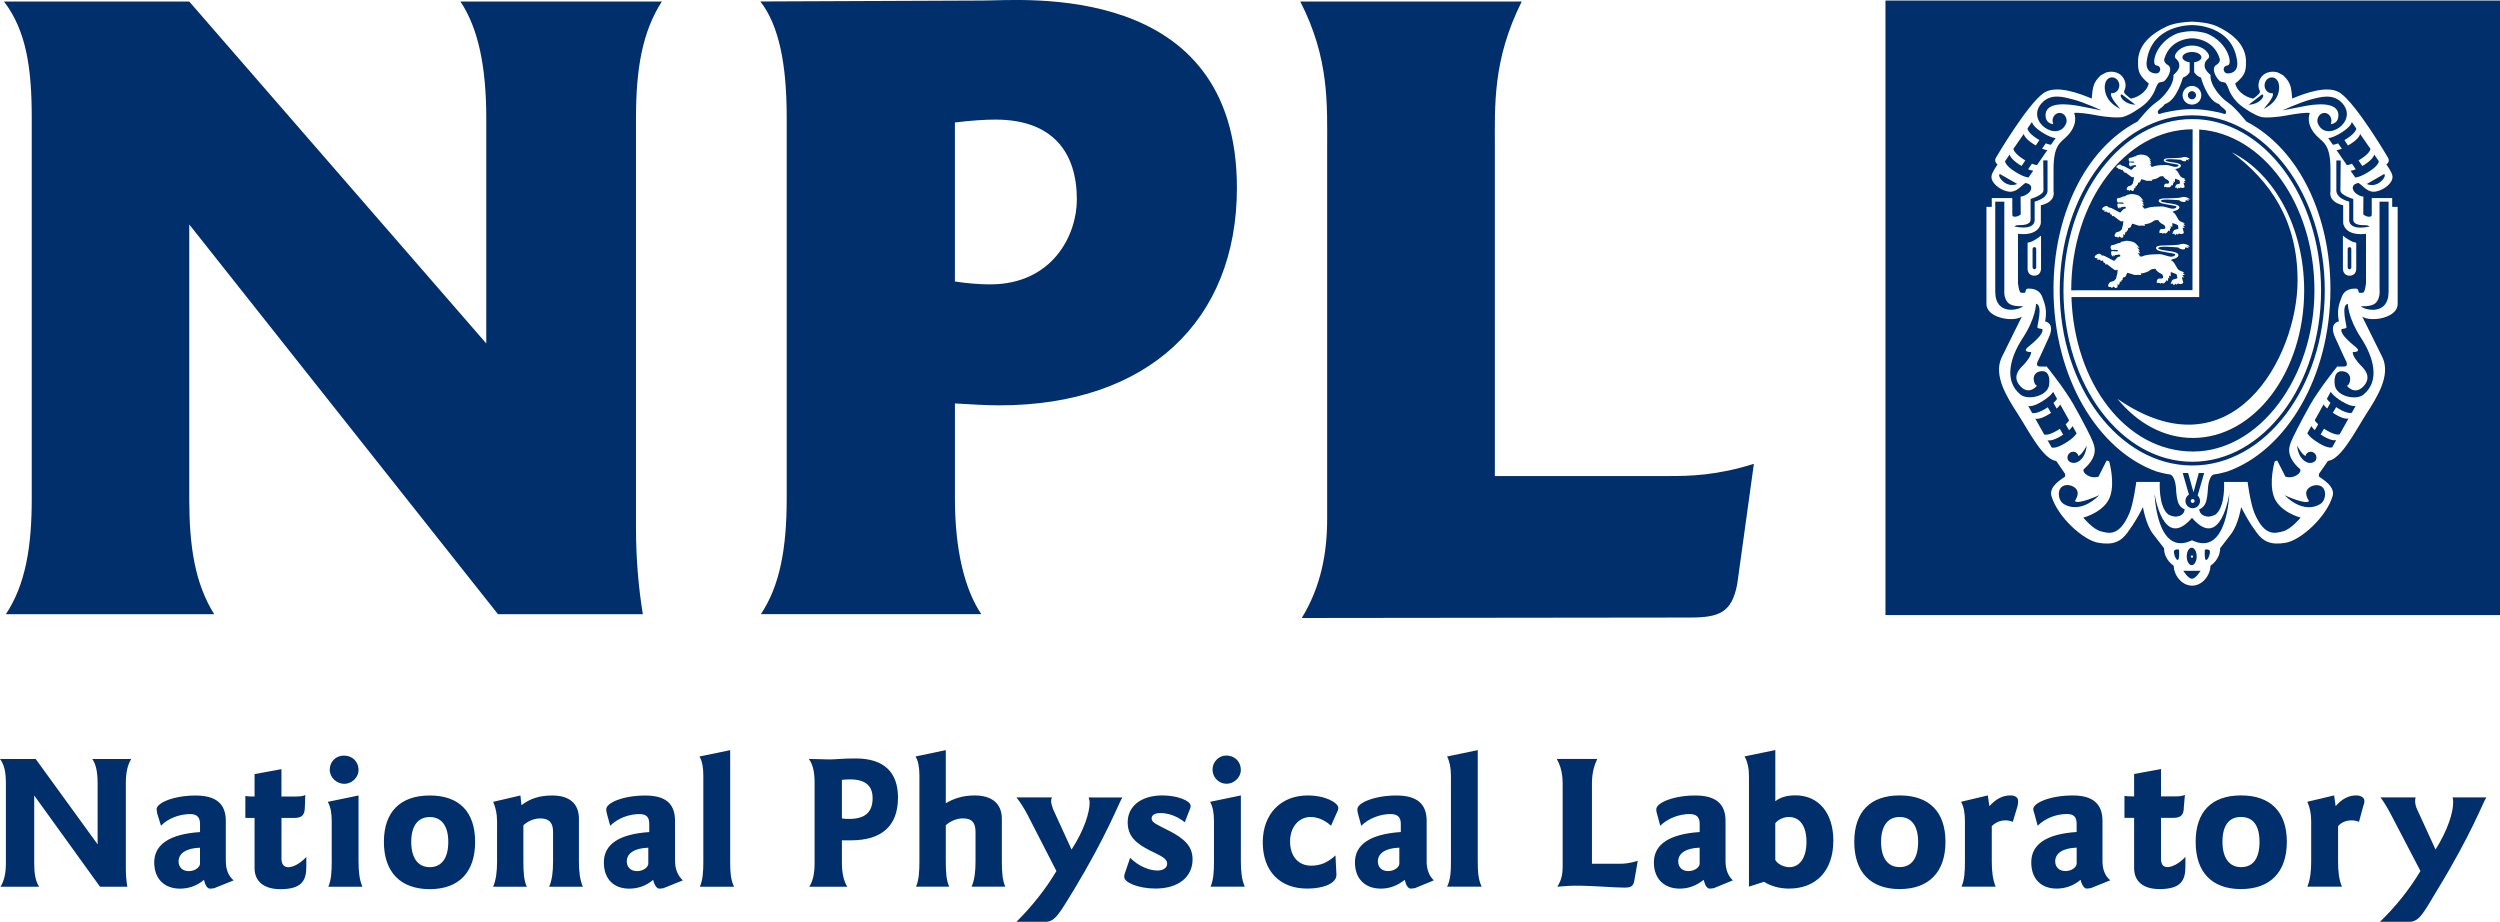 <?xml version="1.0" encoding="UTF-8"?>
<svg xmlns="http://www.w3.org/2000/svg" id="Layer_1" viewBox="0 0 708.66 261.32">
  <defs>
    <style>.cls-1{fill:#002f6c;fill-rule:evenodd;}</style>
  </defs>
  <path class="cls-1" d="m9,33.48C9,19.37,7.48,8.74,1.13.43h52.51l84.2,96.92v-63.86c0-14.37-2.21-25.45-7.33-33.05h57.1c-5.54,8.58-7.33,19.09-7.33,33.05v116.13c0,8.56.7,16.88,1.94,24.48h-41.06L53.65,63.62v77.7c0,13.41,1.54,23.91,7.06,32.78H1.67c5.52-8.32,7.33-18.96,7.33-32.78V33.48Zm214,107.83V33.19c0-15.05-2.2-25.99-7.46-32.77l63.31-.27c10.94,0,71.77-5.81,71.77,53.1,0,37.73-25.3,61.65-67.33,61.65-3.6,0-8.16-.28-12.6-.54v26.95c0,14.65,2.76,25.73,7.47,32.78h-62.48c5.39-8.04,7.32-18.68,7.32-32.78Zm47.69-61.52c3.47.55,7.06.82,9.97.82,17.69,0,24.59-13.96,24.59-24.05,0-13.14-6.63-22.66-23.08-22.66-2.92,0-7.05.26-11.49.82v45.07Zm202.4,55.15h-49.35V42.19c0-12.3-.68-25.17,7.62-41.76h-62.78c8.3,16.19,7.62,29.17,7.62,41.76v104.92c0,9.39-1.67,19.08-7.2,28.07l109.91-.13c8.29,0,12.01-1.27,13.54-9.55l4.71-34.02c-10.52,3.32-18.25,3.46-24.06,3.46ZM37.2,215.14h-11.05c1.1,1.51,1.52,3.87,1.52,6.92v17.28l-17.56-24.2H0c1.25,1.66,1.67,3.87,1.67,6.92v22.51c0,2.91-.42,4.98-1.53,6.79h10.94c-1.12-1.8-1.38-4.01-1.38-6.79v-19.08l18.65,25.86h7.75c-.27-1.54-.43-3.31-.43-5.11v-24.18c0-2.91.43-5.13,1.53-6.92Zm42.59,28.2v-11.48h3.58c2.21,0,3.05-.8,3.05-3.19l.12-3.31c-.55.27-1.38.42-2.48.42h-4.28v-7.75l-7.62,1.4v6.35c-.82,0-1.79,0-2.61-.15v6.23h2.61v14.24c0,3.72,2.64,5.95,7.33,5.95,6.09,0,7.34-2.49,7.34-6.37v-2.76c-1.94,2.08-3.88,2.9-5.12,2.9s-1.93-.82-1.93-2.49Zm13.68-25.16c0,2.21,1.94,4.01,4.15,4.01,2.07,0,4.01-1.8,4.01-3.88,0-2.5-1.8-4.13-4.14-4.13s-4.02,1.77-4.02,4Zm8.16,7.31l-8.71,1.8c.84,1.51,1.11,3.33,1.11,5.54v11.34c0,2.89-.13,5.24-.96,7.18h9.66c-.84-1.95-1.1-4.29-1.1-7.18v-18.68Zm62.48,6.65c0-4.44-2.76-6.65-7.59-6.65-3.46,0-6.23.83-8.71,2.76l-.29-2.76-7.73,1.8c.68,1.51,1.11,3.33,1.11,5.54v11.34c0,2.89-.29,5.24-1.11,7.18h9.54c-.84-1.8-.97-4.14-.97-7.18v-10.25c1.36-1.22,3.04-1.93,4.83-1.93,2.48,0,3.58,1.25,3.58,3.74v8.44c0,2.89-.26,5.24-1.1,7.18h9.54c-.82-1.95-1.11-4.29-1.11-7.18v-12.03Zm42.87-19.5l-8.71,1.8c.82,1.37,1.1,3.18,1.1,5.52v24.21c0,2.89-.14,5.24-.98,7.18h9.69c-.97-1.95-1.1-4.29-1.1-7.18v-31.53Zm-142.96,31.53c0,2.21.7,4.14,2.21,5.38l-5.52,2.22c-.27,0-.55.13-1.11.13-.84,0-1.37-.83-1.79-2.49-1.94,1.66-4.29,2.49-6.77,2.49-4.29,0-7.32-2.62-7.32-7.44,0-5.12,4.42-8.03,12.98-8.6v-2.33c0-1.81-.83-2.77-2.77-2.77-3.05,0-6.36,1.24-8.29,3.31l-1.11-3.58c0-.42-.14-.83-.14-1.11,0-1.79,4.84-3.88,11.05-3.88,5.82,0,8.57,2.35,8.57,7.21v11.47Zm-7.32-3.88c-4,.13-6.08,1.66-6.08,3.88,0,1.64,1.09,2.76,2.89,2.76,1.94,0,3.18-1.25,3.18-2.08v-4.56Zm77.98-1.64c0,8.56-4.57,13.39-12.86,13.39s-13-4.83-13-13.39,4.71-13.16,13-13.16,12.86,4.57,12.86,13.16Zm-7.61,0c0-4.59-1.94-7.05-5.25-7.05s-5.25,2.47-5.25,7.05,1.94,7.16,5.25,7.16,5.25-2.48,5.25-7.16Zm64.29,5.52c0,2.21.83,4.14,2.21,5.38l-5.52,2.22c-.29,0-.56.13-1.12.13-.7,0-1.38-.83-1.79-2.49-1.93,1.66-4.28,2.49-6.77,2.49-4.3,0-7.2-2.62-7.2-7.44,0-5.12,4.29-8.03,12.87-8.6v-2.33c0-1.81-.71-2.77-2.78-2.77-3.05,0-6.22,1.24-8.29,3.31l-.98-3.58c-.13-.42-.13-.83-.13-1.11,0-1.79,4.71-3.88,11.06-3.88,5.81,0,8.43,2.35,8.43,7.21v11.47Zm-7.59-3.88c-4.03.13-6.1,1.66-6.1,3.88,0,1.64,1.11,2.76,2.91,2.76,1.94,0,3.19-1.25,3.19-2.08v-4.56Zm70.77-14.11c0,7.87-4.56,12.02-13.26,12.02h-2.63v6.36c0,3.03.56,5.25,1.52,6.79h-10.77c1.09-1.67,1.51-3.87,1.51-6.79v-22.67c0-3.17-.55-5.4-1.66-6.76,2.21,0,3.87.13,5.27.13h1.11c1.1,0,3.31-.27,6.91-.27,8.01,0,12.02,3.86,12.02,11.18Zm-7.19,0c0-3.45-2.07-5.25-6.36-5.25-.54,0-1.38,0-2.34.13v10.92c.68.15,1.52.15,2.07.15,4.43,0,6.64-1.81,6.64-5.95Zm36.64,5.95c0-4.44-2.91-6.65-7.73-6.65-3.47,0-6.09.97-8.16,2.21v-15.06l-8.58,1.8c.83,1.37,1.1,3.18,1.1,5.52v24.21c0,2.89-.13,5.24-.96,7.18h9.41c-.82-1.8-.97-4.14-.97-7.18v-10.25c1.38-1.22,3.19-1.93,4.84-1.93,2.62,0,3.59,1.25,3.59,3.86v8.32c0,2.89-.27,5.24-1.12,7.18h9.54c-.82-1.95-.96-4.29-.96-7.18v-12.03Zm24.88-4.57c0,2.76-1.53,7.73-5.12,13.26l-5.25-11.47c-.28-.84-.54-1.67-.54-2.21,0-.26,0-.7.26-1.1h-10.09c.98,1.23,2.07,2.89,3.18,4.99l8.15,15.88c-3.04,5.11-6.9,9.96-11.33,14.39h8.29c2.78,0,4.16-2.91,8.03-9.13,9.41-15.61,12.72-24.61,13.69-26.12h-9.55c.14.54.29.96.29,1.52Zm22.41,7.88c-3.18-1.66-4.84-2.21-4.84-3.46,0-.94.96-1.51,2.47-1.51,2.23,0,4.71.82,6.93,2.61l1.51-3.88c.14-.27.14-.55.14-.81,0-1.39-3.73-2.92-8.02-2.92-5.94,0-9.81,3.04-9.81,7.6,0,3.87,2.2,5.95,6.35,8.03,3.04,1.51,4.84,2.21,4.84,3.72,0,1.09-.97,1.94-2.75,1.94-2.37,0-5.4-1.25-7.75-3.6l-1.65,4.86v.66c0,1.4,3.87,3.19,8.85,3.19,6.5,0,10.5-3.3,10.5-8.27,0-3.87-2.48-5.95-6.76-8.17Zm16.3-21.28c-2.07,0-3.87,1.77-3.87,4s1.8,4.01,4.01,4.01c2.07,0,4.01-1.8,4.01-3.88,0-2.5-1.8-4.13-4.15-4.13Zm4.15,11.32l-8.71,1.8c.83,1.51,1.1,3.33,1.1,5.54v11.34c0,2.89-.14,5.24-.97,7.18h9.7c-.85-1.95-1.11-4.29-1.11-7.18v-18.68Zm18.93,0c-7.46,0-12.71,5.13-12.71,13.29s4.84,13.11,12.58,13.11c4.69,0,8.43-1.51,8.3-4.01l-.27-5.39c-2.25,2.07-4.31,2.9-6.92,2.9-3.47,0-5.95-2.48-5.95-6.9,0-4.01,2.48-6.9,5.8-6.9,2.08,0,4.16.96,5.81,2.48l1.66-3.74c.28-.42.42-1.12.42-1.25,0-1.51-3.59-3.59-8.71-3.59Zm33.74,18.68c0,2.21.68,4.14,2.05,5.38l-5.38,2.22c-.4,0-.7.13-1.1.13-.83,0-1.37-.83-1.78-2.49-2.09,1.66-4.29,2.49-6.79,2.49-4.28,0-7.32-2.62-7.32-7.44,0-5.12,4.42-8.03,13-8.6v-2.33c0-1.81-.85-2.77-2.92-2.77-2.89,0-6.22,1.24-8.29,3.33l-.97-3.6c-.13-.42-.13-.83-.13-1.11,0-1.79,4.85-3.88,11.06-3.88,5.82,0,8.58,2.35,8.58,7.21v11.47Zm-7.74-3.88c-4.01.13-6.09,1.66-6.09,3.88,0,1.65,1.1,2.76,2.9,2.76,1.94,0,3.19-1.25,3.19-2.08v-4.56Zm22.23-27.65l-8.69,1.8c.7,1.37,1.09,3.18,1.09,5.52v24.21c0,2.89-.12,5.24-1.09,7.18h9.81c-.97-1.95-1.12-4.29-1.12-7.18v-31.53Zm32.37,32.21v-21c0-2.64-.14-5.27,1.51-8.71h-11.47c1.81,3.31,1.66,6.07,1.66,8.71v21.83c0,1.93-.28,3.73-1.51,5.68,1.67-.13,3.31-.29,4.97-.29,5.95,0,10.65.54,13.97.54,1.79,0,2.63-.26,2.9-2.06l.96-5.53c-2.21.68-3.86.83-4.96.83h-8.02Zm37.87-.68c0,2.21.69,4.14,2.08,5.38l-5.4,2.22c-.27,0-.68.13-1.1.13-.82,0-1.37-.83-1.78-2.49-2.07,1.66-4.31,2.49-6.78,2.49-4.29,0-7.33-2.62-7.33-7.44,0-5.12,4.42-8.03,12.98-8.6v-2.33c0-1.81-.81-2.77-2.89-2.77-2.9,0-6.23,1.24-8.29,3.33l-.97-3.6c-.15-.42-.15-.83-.15-1.11,0-1.79,4.83-3.88,11.06-3.88,5.8,0,8.57,2.35,8.57,7.21v11.47Zm-7.34-3.88c-4,.13-6.07,1.66-6.07,3.88,0,1.65,1.12,2.76,2.89,2.76,1.95,0,3.18-1.25,3.18-2.08v-4.56Zm37.89-1.93c0,8.29-4.7,13.53-12.59,13.53-2.61,0-5.12-.68-7.04-1.93l-4.28,1.38v-31.4c0-2.06-.4-4.01-1.25-5.52l8.72-1.8v14.51c1.38-1.1,3.31-1.67,5.67-1.67,6.62,0,10.78,4.99,10.78,12.88Zm-7.61.28c0-4.57-1.94-7.05-4.99-7.05-1.36,0-3.03.67-3.85,1.78v10.38c.67,1.25,2.49,2.07,4.01,2.07,2.89,0,4.83-2.63,4.83-7.17Zm39.4,0c0,8.56-4.7,13.39-12.98,13.39s-12.87-4.83-12.87-13.39,4.56-13.16,12.87-13.16,12.98,4.57,12.98,13.16Zm-7.75,0c0-4.59-1.93-7.05-5.24-7.05s-5.26,2.47-5.26,7.05,1.91,7.16,5.26,7.16,5.24-2.48,5.24-7.16Zm26.14-13.16c-2.21,0-4,.97-5.95,3.04l-.43-3.04-7.59,1.8c.83,1.51,1.1,3.33,1.1,5.54v11.34c0,2.89-.12,5.24-.97,7.18h9.68c-.82-1.95-1.1-4.29-1.1-7.18v-9.97c1.1-1.11,2.49-1.64,3.87-1.64.69,0,1.39.14,2.09.42l1.37-4.57c0-.28.14-.71.14-1.39,0-.83-.69-1.53-2.21-1.53Zm26.12,18.68c0,2.21.69,4.14,2.21,5.38l-5.53,2.22c-.26,0-.54.13-1.11.13-.68,0-1.37-.83-1.78-2.49-1.94,1.66-4.29,2.49-6.79,2.49-4.27,0-7.19-2.62-7.19-7.44,0-5.12,4.28-8.03,12.86-8.6v-2.33c0-1.81-.7-2.77-2.75-2.77-3.06,0-6.24,1.24-8.29,3.33l-.98-3.6c-.15-.42-.28-.83-.28-1.11,0-1.79,4.86-3.88,11.19-3.88,5.67,0,8.44,2.35,8.44,7.21v11.47Zm-7.32-3.88c-4.02.13-6.08,1.66-6.08,3.88,0,1.65,1.1,2.76,2.9,2.76,1.93,0,3.18-1.25,3.18-2.08v-4.56Zm23.91,3.04v-11.48h3.44c2.23,0,3.04-.8,3.04-3.19l.3-3.31c-.69.27-1.53.42-2.64.42h-4.14v-7.75l-7.62,1.4v6.35c-.96,0-1.91,0-2.74-.15v6.23h2.74v14.24c0,3.72,2.5,5.95,7.22,5.95,6.07,0,7.32-2.49,7.32-6.37v-2.76c-1.93,2.08-3.89,2.9-5.12,2.9s-1.81-.82-1.81-2.49Zm35.67-4.68c0,8.56-4.71,13.39-13,13.39s-12.85-4.83-12.85-13.39,4.56-13.16,12.85-13.16,13,4.57,13,13.16Zm-7.75,0c0-4.57-1.78-7.05-5.25-7.05s-5.25,2.48-5.25,7.05,1.95,7.17,5.25,7.17c3.47,0,5.25-2.49,5.25-7.17Zm27.37-13.16c-2.06,0-4,.97-5.79,3.04l-.43-3.04-7.59,1.8c.69,1.51,1.09,3.33,1.09,5.54v11.34c0,2.89-.28,5.24-1.09,7.18h9.81c-.85-1.95-1.1-4.29-1.1-7.18v-9.97c.95-1.11,2.34-1.64,3.87-1.64.68,0,1.37.14,2.06.42l1.24-4.57c.13-.28.29-.71.29-1.39,0-.83-.84-1.53-2.37-1.53Zm27.52,2.08c0,2.76-1.51,7.73-4.99,13.26l-5.26-11.47c-.39-.84-.52-1.67-.52-2.21,0-.26,0-.7.13-1.1h-9.97c.97,1.23,1.95,2.89,3.06,4.99l8.28,15.88c-3.05,5.11-6.9,9.96-11.47,14.39h8.42c2.78,0,4.14-2.91,7.89-9.13,9.54-15.61,12.85-24.61,13.83-26.12h-9.55c.15.54.15.96.15,1.52ZM708.66.16v174.19h-174.2V.16h174.2Zm-29.03,58.48h-1.53v-2.49h-5.8v4.71c0,1.1-2.04.41-2.4-.12l.04-5.01c-.82-.06-1.53-.42-2.34-1.1-.7-.69-1.4-2.21.81-2.77.98.14,2.63,3.18,5.4,2.35,1.94-.41,4.57-2.34,4.37-4.25-.11-1.16-1.74-3.34-1.74-3.34,0,0,1.17-.72.47-1.93-.04-.07-8.92-15.19-13.55-18.34-3.45-2.36-10.01.07-13.61,1.59-.27-2.62-.12-4.36-2.56-6.6,0,0-1.58-.9-1.86-.9-1.93-.4-3.78.29-4.6,1.81,0,0-1.05,1.68-.23,3.36.29.54-.14.96-.14.96,0,0-1.38,1.38-1.78,1.38-2.49-.54-4.56-2.34-4.98-4.29,0,0,1.84-1.36,2.51-2.76.66-1.39.53-2.62.53-4.14-.42-4.56-4.28-7.47-8.15-9.28-2.08-.96-5.11-1.28-7.12-1.34-2.04.06-5.08.38-7.14,1.34-3.89,1.81-7.75,4.71-8.16,9.28,0,1.52-.14,2.75.53,4.14.66,1.4,2.5,2.76,2.5,2.76-.42,1.95-2.48,3.74-4.96,4.29-.43,0-1.8-1.38-1.8-1.38,0,0-.44-.43-.14-.96.83-1.67-.22-3.36-.22-3.36-.83-1.52-2.68-2.21-4.63-1.81-.26,0-1.85.9-1.85.9-2.45,2.25-2.28,3.98-2.58,6.6-3.59-1.52-10.13-3.96-13.59-1.59-4.63,3.14-13.5,18.27-13.55,18.34-.69,1.21.47,1.93.47,1.93,0,0-1.63,2.18-1.74,3.34-.18,1.91,2.43,3.84,4.36,4.25,2.8.83,4.45-2.21,5.4-2.35,2.23.56,1.54,2.08.84,2.77-.84.69-1.55,1.04-2.35,1.1l.04,5.01c-.34.52-2.39,1.21-2.39.12v-4.71h-5.82v2.49h-1.51v27.54c.03,4,7.6,5.22,10.03,3.56l-5.74,11.62c-2.35,5.1,1.5,11.19,4.54,15.89,3.19,4.97,7.23,13.02,10.95,13.41l2.5,3.65s.13.58-.06.85c-.18.24-4.65,2.49-3.8,5.43,1.75,5.97,9.08,12.61,13.37,13.28,4.16.69,6.3-.32,8.21-2.94,2.04-2.79,3.12-4.74,4.36-7.19,0,0,.78,4.88,2.83,7.58,1.15,1.5,3.15,4.08,3.15,4.08,0,3.29,2.75,4.97,2.75,4.97,0,2.55,2.18,5.64,5.21,5.64s5.19-3.09,5.19-5.64c0,0,2.75-1.68,2.75-4.97,0,0,1.99-2.59,3.13-4.08,2.06-2.7,2.82-7.58,2.82-7.58,1.26,2.45,2.33,4.4,4.37,7.19,1.9,2.62,4.05,3.63,8.2,2.94,4.29-.67,11.63-7.31,13.37-13.28.85-2.94-3.62-5.19-3.79-5.43-.2-.27-.07-.85-.07-.85l2.52-3.65c3.7-.39,7.76-8.44,10.93-13.41,3.03-4.7,6.89-10.79,4.56-15.89l-5.76-11.62c2.43,1.66,10.02.45,10.04-3.56v-27.54Zm-59.14,81.59l-1.77-6.16h1.53l1.53,5.48,1.5-5.48h1.53l-1.86,6.38c.42.4.68.95.68,1.54,0,1.15-.93,2.07-2.08,2.07s-2.06-.92-2.06-2.07c0-.77.39-1.42.99-1.77Zm.51,1.77c0,.32.25.56.55.56s.55-.25.55-.56c0-.3-.24-.53-.55-.53s-.55.23-.55.53Zm-44.25-79.73v-5.12c3.99-1.09,3.65-3.21,3.65-3.21v-8.47h-1.21s.06,6.09.06,8.47c0,1.41-3.65,2.44-3.65,2.44v5.83c0,1.67-2.51,1.6-3.4,1.6s-1.21.39-1.21.39c6.21,1.28,5.76-1.94,5.76-1.94Zm-.07,14.05c.28,0,.51-.24.51-.52v-5.25c0-.28-.23-.51-.51-.51s-.52.23-.52.51v5.25c0,.28.23.52.52.52Zm24.36-45.46s-3.31-3.53-2.55-4.46c.05-.07.18.02.26.02,1.15-.04,2.02-1.06,2-2.29-.04-1.24-.98-2.23-2.11-2.2-1.13.02-1.89,1.07-2,2.3-.05.56-.4,4.37,4.4,6.63Zm-12.88,111.16c-.06-.07,2.12-2.68-.51-4.11-1.29-.69-2.97-.54-3.67.62-.71,1.14-.4,3.24.73,4.13.54.42,4.68,3.26,10.39-2.32,0,0-6.09,2.82-6.93,1.67Zm-1.04-13.87c-.81.3-1.26,1.24-.99,2.06.26.82,1.36,1.15,2.22.95.39-.1,2.74-.79,3.16-4.84,0,0-1.37,2.63-2.37,2.93-.06.02-.02-.14-.05-.18-.26-.83-1.15-1.23-1.97-.91Zm18.18-98.46l-3.66-2.81s-.48-.35-.51.18c-.07.77,1.4,2.51,4.16,2.63Zm-38.62,20.02c-.06.77,2.11,3.65,5.14,2.44l-4.81-2.76s-.29-.2-.33.32Zm19.04-14.87c.09-.18.09-.4.09-.63,0-1.22-.9-2.21-1.98-2.21s-2.01.99-2.01,2.21c0,.36.09.67.21.97,0,0-2.25-.04-2.19-2.6.07-2.75,3.34-3.59,8.98-2.63l6.92,1.34s-5.05-2.31-8-3.08c-2.92-.75-6.36-1.8-8.93.96-4.88,5.27,4.75,11.49,6.91,5.67Zm-10.83,13.14l1.09-1.58c.98.4,1.44.4,1.44.4l2.94-4.26s-.5.02-1.5-.4l1.04-1.51c1.01.39,1.48.39,1.48.39l1.32-1.88s-1.28.02-3.96-1.7c-2.73-1.76-2.73-2.89-2.73-2.89l-1.29,1.87s-.01,1.13,2.7,2.88c.24.14.46.28.68.4l-1.02,1.54c-.21-.12-.44-.27-.7-.42-2.7-1.74-2.7-2.88-2.7-2.88l-2.95,4.24s0,1.12,2.7,2.87c.25.16.47.29.67.41l-1.05,1.58c-.21-.12-.41-.24-.64-.38-2.71-1.76-2.72-2.89-2.72-2.89l-1.33,1.93s-.03,1.15,2.72,2.89c2.69,1.73,3.94,1.71,3.94,1.71l1.34-1.93s-.48,0-1.48-.39Zm13.74,74.85l-1.13-2.05s-.21.44-1,1.16l-.96-1.66c.77-.71.98-1.12.98-1.12l-2.52-4.51s-.2.44-1.01,1.17l-.91-1.61c.82-.72,1.01-1.17,1.01-1.17l-1.1-1.97s-.55,1.14-3.28,2.81c-2.78,1.68-3.79,1.18-3.79,1.18l1.11,1.98s1.01.5,3.78-1.17c.22-.16.45-.28.65-.43l.93,1.6c-.19.13-.43.28-.68.43-2.77,1.68-3.79,1.18-3.79,1.18l2.53,4.5s.99.51,3.76-1.17c.24-.15.47-.29.68-.42l.94,1.64c-.21.14-.41.25-.62.4-2.78,1.68-3.81,1.18-3.81,1.18l1.17,2.06s1.01.5,3.78-1.19c2.75-1.65,3.27-2.8,3.27-2.8Zm32.73-94.68c.61,0,1.14-.51,1.14-1.15s-.53-1.16-1.14-1.16c-.65,0-1.17.51-1.17,1.16s.52,1.15,1.17,1.15Zm-51.92,57.87c-1.6-1.28-1.29-3.9-1.29-3.9v-24.96h-2.57v25.49c0,6.97,6.87,5.23,7.89,4.14,0,0-2.8.22-4.04-.77Zm11.35,23.38c.27-1.23.42-4.77-2.57-4.12-2.67.56-1.71,3.97-.79,4.03,0,0-2.18,2.86-4.7.2-2.86-3.03.38-5.5,1.06-6.29.7-.79,1.97-2.26,1.97-3.45,0,0-1.18.11-1.48-.39-.29-.48,1.07-1.37,1.97-2.16.88-.79,2.75-2.43,2.75-3.72,0-.5-1.38-.21-1.47-.7-.1-.49,1.67-6.38-.39-6.69,0,0,0,3.94-3.71,9.63-3.75,5.68-5.42,12.28-.69,16.11,2.06,1.65,7.35.53,8.06-2.46Zm35.55,46.61c-.39.26.32,2.89,1.02,2.7.5-.15.33-2.82.33-2.82,0,0-.53-.45-1.35.13Zm47.08-102.06c0-2.38.08-8.47.08-8.47h-1.23v8.47s-.33,2.11,3.64,3.21v5.12s-.43,3.22,5.79,1.94c0,0-.32-.39-1.23-.39s-3.4.07-3.4-1.6v-5.83s-3.66-1.03-3.66-2.44Zm2.58,22.38c.28,0,.51-.24.51-.52v-5.25c0-.28-.24-.51-.51-.51s-.52.23-.52.51v5.25c0,.28.23.52.52.52Zm-19.98-52.09c-.1-1.22-.85-2.28-1.99-2.3-1.13-.03-2.08.96-2.11,2.2-.04,1.23.86,2.26,2.01,2.29.07,0,.21-.09.26-.02.77.93-2.55,4.46-2.55,4.46,4.79-2.27,4.45-6.07,4.38-6.63Zm9.01,113.69c-2.63,1.42-.47,4.04-.51,4.11-.86,1.15-6.94-1.67-6.94-1.67,5.71,5.58,9.85,2.73,10.39,2.32,1.13-.89,1.43-2.99.74-4.13-.7-1.16-2.38-1.32-3.68-.62Zm-3.88-11.6c.41,4.06,2.79,4.74,3.18,4.84.84.2,1.93-.13,2.2-.95.29-.83-.16-1.76-.97-2.06-.82-.32-1.71.09-1.98.91-.02.04,0,.21-.04.18-1.01-.3-2.39-2.93-2.39-2.93Zm-9.61-99.26c-.05-.53-.51-.18-.51-.18l-3.64,2.81c2.75-.12,4.23-1.86,4.16-2.63Zm34.47,22.65c-.05-.52-.32-.32-.32-.32l-4.81,2.76c3.02,1.22,5.2-1.67,5.14-2.44Zm-13.16-17.13c.06,2.56-2.18,2.6-2.18,2.6.13-.3.2-.61.2-.97,0-1.22-.91-2.21-1.99-2.21s-1.99.99-1.99,2.21c0,.23.01.45.09.63,2.15,5.82,11.79-.4,6.9-5.67-2.57-2.76-6.02-1.71-8.93-.96-2.95.78-8,3.08-8,3.08l6.92-1.34c5.64-.97,8.9-.12,8.98,2.63Zm-2.88,6.56l1.31,1.88s.48,0,1.49-.39l1.05,1.51c-1.03.41-1.5.4-1.5.4l2.93,4.26s.48,0,1.45-.4l1.07,1.58c-.99.39-1.48.39-1.48.39l1.34,1.93s1.29.02,3.97-1.71c2.74-1.74,2.72-2.89,2.72-2.89l-1.33-1.93s0,1.13-2.72,2.89c-.23.14-.44.26-.64.38l-1.07-1.58c.22-.11.44-.25.67-.41,2.73-1.75,2.7-2.87,2.7-2.87l-2.94-4.24s0,1.14-2.72,2.88c-.25.15-.47.3-.71.42l-1-1.54c.21-.12.44-.26.66-.4,2.72-1.75,2.71-2.88,2.71-2.88l-1.29-1.87s0,1.13-2.72,2.89c-2.69,1.72-3.97,1.7-3.97,1.7Zm4,74.71c-2.73-1.67-3.29-2.81-3.29-2.81l-1.09,1.97s.2.45,1,1.17l-.91,1.61c-.82-.73-1.03-1.17-1.03-1.17l-2.51,4.51s.2.41.99,1.12l-.96,1.66c-.81-.71-.99-1.16-.99-1.16l-1.14,2.05s.53,1.15,3.26,2.8c2.79,1.69,3.79,1.19,3.79,1.19l1.15-2.06s-1.02.5-3.79-1.18c-.22-.15-.43-.26-.63-.4l.95-1.64c.2.14.43.27.66.42,2.77,1.67,3.78,1.17,3.78,1.17l2.52-4.5s-1.01.5-3.79-1.18c-.24-.15-.47-.3-.67-.43l.95-1.6c.2.15.42.26.65.43,2.77,1.66,3.78,1.17,3.78,1.17l1.11-1.98s-1.01.5-3.79-1.18Zm-52.26-93.15c.69-.28,1.17-1.92-.51-2.19-1.46-.21-.25-6.41,5.77-8.97.77-.34,2.96-.72,4.38-.72s3.57.39,4.33.72c6.04,2.56,7.26,8.76,5.79,8.97-1.66.26-1.22,1.9-.51,2.19.77.31,3.61.08,3.21-3.28-1.29-10.58-12.82-10.32-12.82-10.32,0,0-11.56-.26-12.84,10.32-.41,3.36,2.44,3.59,3.2,3.28Zm8.98-.26v-2.8c-1.17-.15-2.05-.73-2.05-1.41,0-.83,1.22-1.5,2.71-1.5s2.67.67,2.67,1.5c0,.68-.87,1.26-2.06,1.41v2.8s.59,1.09,1.93,1.54c0,0,1.72,6.56,5.15,7.52,0,0,.31.48.77.84.7.51,1.33,1.01,1.2,1.54-.15.67-.63.38-1.2.18,0,0-4.2-1.14-8.46-1.14s-8.47,1.14-8.47,1.14c-.58.2-1.06.49-1.21-.18-.15-.52.5-1.03,1.21-1.54.45-.36.76-.84.76-.84,3.4-.96,5.13-7.52,5.13-7.52,1.36-.45,1.92-1.54,1.92-1.54Zm-2.01,6.56c0,1.47,1.18,2.64,2.67,2.64s2.64-1.17,2.64-2.64-1.17-2.66-2.64-2.66-2.67,1.2-2.67,2.66Zm55.84,55.12s.31,2.62-1.28,3.9c-1.25.99-4.05.77-4.05.77,1.04,1.09,7.89,2.82,7.89-4.14v-25.49h-2.57v24.96Zm-8.98,4c-2.08.3-.29,6.19-.4,6.69-.11.49-1.48.2-1.48.7,0,1.29,1.88,2.93,2.75,3.72.89.79,2.26,1.67,1.97,2.16-.29.49-1.48.39-1.48.39,0,1.19,1.29,2.66,1.97,3.45.68.78,3.92,3.26,1.07,6.29-2.53,2.66-4.7-.2-4.7-.2.93-.05,1.88-3.46-.8-4.03-2.97-.65-2.83,2.9-2.56,4.12.71,2.99,5.99,4.11,8.05,2.46,4.71-3.83,3.04-10.42-.67-16.11-3.73-5.7-3.73-9.63-3.73-9.63Zm-13.4,60.6s-2.71,3.27-4.9,3.85c-2.16.56-5.29,1.75-8.21-5.19-1.14-2.77-1.92-8.79-1.92-8.79h-6.67s.46,7.11-2.48,9.3c0,0-1.36.7-2.37.51-1.03-.2-2.01-.59-2.19-2.05,0,0,1.47-.39,1.99-2.31.39-1.47.46-3.21.51-3.98.08-.77.44-3.45,1.79-3.6,1.3-.13,3.72-.83,3.72-.83,16.81-6.05,29.18-26.89,29.18-51.71,0-20.14-8.44-39.47-23.85-47.5,0,0-3.13-4.01-5.26-5.42-2.12-1.41-5.14-5.07-4.87-7.76,0,0-1.6-1.28-1.68-2.44-.11-1.92,1.29-1.98,1.29-2.81s-1.54-3.08-4.86-3.08-4.88,2.24-4.88,3.08,1.39.9,1.27,2.81c-.09,1.16-1.66,2.44-1.66,2.44.25,2.69-2.77,6.35-4.89,7.76-2.12,1.41-5.27,5.42-5.27,5.42-15.39,8.04-23.84,27.36-23.84,47.5,0,24.81,12.38,45.66,29.18,51.71,0,0,2.44.7,3.7.83,1.36.14,1.74,2.83,1.82,3.6.05.77.1,2.51.51,3.98.5,1.93,1.98,2.31,1.98,2.31-.2,1.47-1.16,1.86-2.18,2.05-1.02.19-2.38-.51-2.38-.51-2.96-2.19-2.5-9.3-2.5-9.3h-6.67s-.78,6.02-1.92,8.79c-2.92,6.94-6.04,5.76-8.21,5.19-2.19-.58-4.89-3.85-4.89-3.85,0,0,6.18-1.6,7.64-6.11,1.32-4.02-.19-9.36-.25-9.68-.07-.32-.78-.39-.78-.39l-2.3,4.57s-1.29.45-2.62-.13c-1.97-.84-1.62-1.93-1.62-1.93,4.5-3.91,3.02-6.74,2.64-7.81-.37-1.1-2.83-5.9-5.4-10.46-2.55-4.56-7.69-10.9-7.69-10.9,0,0-.83.06-1.97,0-1.17-.07-.66-1.23-.66-1.23,0,0,1.48-3.03,3.29-7.12,1.79-4.03-1.09-4.43-1.09-4.43.51-3,.13-4.55-.84-7-.97-2.43-3.34-2.3-4.03-2.3s-.78,1.15-.78,1.15c0,0-.63.12-1.22,0-.58-.13-.83-2.69-.83-2.69v-13.99c6.22.71,6.48-3.08,6.48-3.08v-5.01c4.43-1.02,3.6-3.91,3.6-3.91v-6.28c0-6.73,1.85-7.52,3.59-9.17,3.77-3.6,2.24-6.81,2.24-6.81,1.28-.19,4.31.26,6.6.71,2.32.45,6.04.77,7.31.4,2.12-.65,4.12-2.12,5.4-3.01,1.99-1.43,3.2-3.54,3.46-4.24.27-.72.83-2.11,1.18-2.38.3-.25,1.19-.25,1.53-.45.31-.18,1.15-1.28,1.4-1.93.26-.65.79-2.05-.32-2.69-1.42-.85-.96-1.85-.96-1.85,1.79-5.85,7.84-5.72,7.84-5.72,0,0,6.01-.13,7.81,5.72,0,0,.44,1-.97,1.85-1.09.64-.56,2.04-.32,2.69.27.64,1.1,1.74,1.42,1.93.31.2,1.22.2,1.55.45.3.27.88,1.66,1.13,2.38.28.7,1.5,2.81,3.46,4.24,1.29.9,3.29,2.36,5.4,3.01,1.26.38,5,.05,7.31-.4,2.3-.44,5.31-.89,6.6-.71,0,0-1.55,3.21,2.25,6.81,1.75,1.65,3.59,2.44,3.59,9.17v6.28s-.85,2.89,3.6,3.91v5.01s.25,3.8,6.47,3.08v13.99s-.26,2.56-.83,2.69c-.56.12-1.21,0-1.21,0,0,0-.07-1.15-.78-1.15s-3.08-.13-4.04,2.3c-.97,2.45-1.36,3.99-.83,7,0,0-2.89.39-1.11,4.43,1.82,4.09,3.28,7.12,3.28,7.12,0,0,.51,1.17-.63,1.23-1.17.06-2,0-2,0,0,0-5.13,6.34-7.7,10.9-2.56,4.56-5,9.36-5.4,10.46-.37,1.08-1.85,3.91,2.64,7.81,0,0,.35,1.09-1.6,1.93-1.36.58-2.62.13-2.62.13l-2.33-4.57s-.69.08-.76.39c-.07.32-1.58,5.65-.25,9.68,1.47,4.51,7.64,6.11,7.64,6.11Zm11.99-70.44s.07,1.85,1.87,1.85c1.98,0,1.91-1.92,1.91-1.92v-7.44s-1.21.06-3.78-1.98v9.49Zm-85.57-9.49c-2.58,2.04-3.81,1.98-3.81,1.98v7.44s-.07,1.92,1.93,1.92c1.8,0,1.88-1.85,1.88-1.85v-9.49Zm42.79,79.99c-8.22,9.55-10.61-6.86-10.61-6.86,0,0,.52,18.08,10.61,13.22,10.05,4.87,10.58-13.22,10.58-13.22,0,0-2.37,16.41-10.58,6.86Zm3.63,9.11s-.16,2.68.32,2.82c.71.19,1.42-2.43,1.03-2.7-.81-.58-1.35-.13-1.35-.13Zm-3.71,4.31c-.78,0-1.41-1.12-1.41-2.48s.63-2.48,1.41-2.48,1.41,1.12,1.41,2.48-.64,2.48-1.41,2.48Zm.08-2.12c.15,0,.31-.15.31-.32,0-.19-.16-.33-.31-.33-.2,0-.33.15-.33.33,0,.17.13.32.33.32Zm0,5.96c1.08,0,2.42-2.24,2.42-2.24h-4.87s1.35,2.24,2.45,2.24Zm.09-131.36c20.71,0,37.55,22.27,37.55,49.64s-16.85,49.62-37.55,49.62-37.58-22.26-37.58-49.62,16.86-49.64,37.58-49.64Zm-36.52,49.64c0,26.77,16.38,48.56,36.52,48.56s36.5-21.79,36.5-48.56-16.38-48.58-36.5-48.58-36.52,21.79-36.52,48.58Zm2.26,1.87h36.22v-47.49c18.19,1.23,32.66,21.2,32.66,45.62s-15.43,45.66-34.45,45.66-33.68-19.44-34.43-43.8Zm13.04,28.85c5.62,6.88,13.13,11.09,21.39,11.09,17.41,0,31.54-18.72,31.54-41.8,0-17.95-8.54-33.26-20.52-39.17,10.97,8.19,18.65,19.36,18.65,36.33,0,21.83-18.65,55.95-51.07,33.55Zm-13.1-30.76c0-25.22,15.38-45.64,34.41-45.64l-.04,45.59-34.38.05Zm12.86-34.75l.58.1-.21.3.66-.02.26.29.34-.16.32.61.2-.07.12.43.31-.1s1.52,1.18,1.75,1.29c.25.11.59-.11.59-.11l-.08.97s-.09.21-.12.36c-.05.16-.18.72-.18.72,0,0-.32.2-.35.38l-.42.15s-.53.1-.62.28c-.1.18-.47.47-.2.88.07.14.43.03.43.03,0,0,.14.17.34.25,0,0,.11-.15.19-.28.08-.14.5.3.5.3l.46-.15.07-.82.26.36s.24-.7.24-.88l.21.18.14-.41.21-.1.07-.47.53-.2.42-.86s.77.18.92.27c.17.07.81.27,1.04.19.24-.08.99.08,1.12,0l-.2-.31s.45-.02,1.17-.24c.71-.2,1.1-.7,1.37-.71.28-.03.75-.08.75-.08,0,0,.25.66,1.31,1.12,0,0,.51.34.33.85-.07.16-.42.18-.42.18,0,0-.5-.07-.71.1-.37.32-.18.89-.18.89l.44-.08.34.18.23-.13.41.1s.04-.03.27-.15c.19-.13.44-.58.44-.58l.26.24.09-.72.24.05-.12-.56.43.18v-.93s1.07.3,1.31.53c0,0,.15.73.11.81-.03.07-.21.07-.41.15-.23.07-.61.07-.75.4-.15.3-.3.66-.3.66,0,0,.54-.07.54,0,0,.09.18.32.18.32l.42-.36.12.27.39-.3.48.17s.64-.11.64-.32c0-.2-.23-.88-.23-.88l-.06-.32.51.04-.42-.5.53-.05-.44-.41.37-.13s-.47-.15-1.1-.47c-.66-.3-.9-1.83-1.85-2.22,0,0,.3-.21.74-.3.72-.17,1.74-1.06-.22-1.53-.87-.21-3.25-.37-3.25-.75,0-.42,1.42-.34,1.82-.34.37,0,2.42.16,2.5.16s.25.25.58.34c1.27.33.91-.31.91-.31,0,0,.27-.05.7.11.43.15-.27-.36-.27-.36,0,0,.31.02.59.05.29.02-1-1.03-2.2-.45-.26.1-3.14.2-3.81.2-.5,0-1.36.11-1.32.58.05.67,1.32.7,3.88,1.19.66.13.19.66-.53.67-.7.04-1.86-.56-2.65-.54-.77.03-2.43,0-3.43.35-.07.04-.71.39-.85-.02-.14-.41-.42-.41-.42-.5,0-.07.54-.02.54-.02l-.44-.68.37.12s-.32-.48-.62-.82l.57.26s-.63-.96-1.16-1.27c-.35-.21-1.56-.47-2.01-.35-.44.13-.86.18-.86.18,0,0-.18.26-.39.28-.2.04-.57.11-.84.26-.25.16-.71.16-.87.21-.14.06-.23.24-.23.5s.14.28.14.42c0,.12.2.18.2.18l.3-.09.39.02s.46-.05.63.16c0,0-.1.15-.23.15-.15,0-.71-.06-.87-.06-.14,0-.34-.06-.39.06-.07.11-.18.85.39,1.16.08.07-.04-.33-.04-.33,0,0,.19.13.46.26l-.12-.26s.3-.02.51-.05c.2-.03.54-.11.54-.11,0,0,.33.25.23.39-.08.13-.4.06-.63.25-.22.21-.48.51-.59.65-.12.16-.23.08-.4,0-.18-.07-1.84-1-2.05-1.03-.21-.02-.38-.04-.38-.04,0,0-.33-.39-.58-.37-.4.03-.79.33-.94.53-.16.19.05.4.05.4Zm-3.97,12.01l.67.14-.25.33.79-.02.32.36.4-.19.39.71.24-.1.16.53.34-.13s1.8,1.42,2.12,1.55c.27.12.71-.12.71-.12l-.11,1.13s-.11.26-.13.44c-.04.2-.21.87-.21.87,0,0-.39.2-.43.43l-.5.2s-.66.11-.76.33c-.1.21-.54.55-.24,1.06.1.18.53.03.53.03,0,0,.17.21.39.3,0,0,.15-.18.25-.33.1-.17.61.36.61.36l.54-.18.1-.99.31.43s.27-.83.27-1.05l.24.22.18-.5.25-.12.07-.56.64-.21.5-1.07s.92.22,1.1.33c.17.08.96.33,1.25.24.28-.1,1.17.08,1.32,0l-.21-.39s.53-.02,1.38-.28c.85-.24,1.31-.82,1.64-.86.32-.02.89-.09.89-.09,0,0,.28.81,1.56,1.35,0,0,.63.41.41,1.01-.07.18-.5.21-.5.21,0,0-.6-.09-.86.13-.43.37-.21,1.05-.21,1.05l.53-.09.39.21.29-.16.5.13s.04-.03.29-.19c.25-.15.52-.68.52-.68l.33.27.12-.87.27.07-.13-.69.5.23v-1.11s1.28.36,1.59.64c0,0,.15.87.12.96-.04.09-.25.09-.5.18-.26.1-.71.1-.88.48-.2.37-.37.8-.37.8,0,0,.64-.08.64,0,0,.09.21.39.21.39l.5-.45.15.31.45-.34.58.17s.77-.12.77-.37-.27-1.05-.27-1.05l-.08-.37.6.02-.5-.58.66-.06-.55-.5.44-.17s-.56-.18-1.32-.54c-.79-.38-1.07-2.21-2.21-2.67,0,0,.36-.26.89-.38.86-.18,2.07-1.26-.28-1.81-1.03-.27-3.89-.44-3.89-.91s1.72-.4,2.17-.4c.48,0,2.89.18,3,.18.1,0,.3.32.71.41,1.51.39,1.08-.37,1.08-.37,0,0,.32-.08.85.12.49.2-.35-.41-.35-.41,0,0,.36.03.71.05.36.03-1.19-1.2-2.64-.54-.31.13-3.76.23-4.55.23-.6,0-1.64.13-1.6.68.07.82,1.6.86,4.64,1.43.82.17.25.79-.6.8-.86.04-2.26-.67-3.18-.63-.91.03-2.92,0-4.1.44-.11.03-.87.43-1.04-.03-.18-.5-.48-.5-.48-.59,0-.1.64-.04.64-.04l-.53-.8.46.16s-.39-.59-.75-1l.67.31s-.75-1.13-1.38-1.52c-.42-.24-1.85-.56-2.38-.41-.54.16-1.06.23-1.06.23,0,0-.21.32-.47.34-.23.02-.67.11-.98.3-.32.2-.86.2-1.03.24-.19.06-.29.28-.29.59s.17.35.17.5.22.21.22.21l.39-.09.46.04s.54-.08.74.18c0,0-.11.18-.28.18s-.87-.07-1.03-.07-.38-.05-.47.07c-.05.12-.2,1.01.47,1.38.11.06-.07-.4-.07-.4,0,0,.23.17.58.33l-.15-.33s.37-.02.6-.05c.25-.02.66-.13.66-.13,0,0,.37.31.27.47-.1.15-.49.06-.74.32-.25.24-.57.59-.7.76-.14.19-.29.1-.51,0-.21-.08-2.17-1.2-2.42-1.23-.25-.03-.47-.07-.47-.07,0,0-.38-.45-.67-.43-.5.03-.97.39-1.14.61-.18.21.06.5.06.5Zm-2.17,13.02c-.2.25.07.56.07.56l.73.12-.28.37.86-.04.35.41.43-.2.42.77.27-.1.16.56.39-.14s1.97,1.55,2.28,1.69c.3.13.78-.12.78-.12l-.13,1.24s-.12.26-.15.46c-.04.21-.24.95-.24.95,0,0-.42.24-.45.47l-.55.2s-.7.13-.81.36c-.11.25-.59.6-.28,1.14.11.21.58.04.58.04,0,0,.2.23.43.34,0,0,.15-.22.28-.38.1-.17.65.39.65.39l.57-.18.12-1.08.32.46s.31-.89.31-1.13l.28.25.18-.54.26-.13.09-.61.71-.24.54-1.13s.99.23,1.19.33c.19.11,1.04.36,1.36.28.3-.11,1.29.09,1.43,0l-.23-.41s.58-.02,1.5-.31c.93-.26,1.43-.9,1.78-.93.35-.04.96-.1.96-.1,0,0,.31.87,1.7,1.43,0,0,.67.47.43,1.13-.09.2-.54.22-.54.22,0,0-.66-.1-.92.14-.48.4-.25,1.13-.25,1.13l.58-.1.42.25.31-.18.55.14s.04-.04.31-.21c.26-.16.58-.73.58-.73l.34.3.12-.94.31.08-.16-.75.54.23v-1.21s1.4.41,1.72.71c0,0,.2.94.14,1.05-.04.08-.26.08-.55.18-.26.11-.77.11-.97.52-.18.41-.38.87-.38.87,0,0,.69-.1.69,0s.25.41.25.41l.54-.47.15.32.5-.36.61.2s.85-.14.85-.41-.3-1.14-.3-1.14l-.07-.41.64.04-.55-.63.73-.07-.6-.55.48-.17s-.6-.2-1.44-.59c-.85-.4-1.15-2.38-2.4-2.88,0,0,.41-.29.97-.41.94-.19,2.25-1.38-.32-1.98-1.12-.26-4.22-.47-4.22-.98s1.88-.43,2.39-.43,3.13.2,3.24.2.32.33.74.45c1.65.41,1.19-.42,1.19-.42,0,0,.34-.07.91.14.55.2-.35-.46-.35-.46,0,0,.37.03.76.07.38.03-1.27-1.32-2.86-.6-.33.15-4.07.27-4.93.27-.63,0-1.79.13-1.72.74.07.88,1.72.93,5.01,1.56.88.16.28.84-.66.87-.91.03-2.42-.75-3.42-.71-1.01.03-3.18,0-4.46.48-.09.04-.92.47-1.12-.03-.2-.55-.54-.55-.54-.65,0-.09.69-.04.69-.04l-.57-.86.51.17s-.43-.66-.83-1.09l.74.33s-.81-1.23-1.51-1.63c-.46-.27-2-.61-2.58-.43-.58.17-1.13.23-1.13.23,0,0-.23.34-.51.36-.27.04-.73.14-1.08.35-.34.19-.92.19-1.1.26-.21.07-.33.3-.33.64s.2.37.2.54c0,.17.23.23.23.23l.42-.1.5.04s.57-.07.82.2c0,0-.13.2-.33.2-.17,0-.92-.07-1.09-.07-.21,0-.43-.05-.51.07-.1.13-.25,1.1.51,1.51.1.05-.09-.44-.09-.44,0,0,.27.18.63.32l-.16-.32s.37-.03.64-.07c.26-.03.71-.13.71-.13,0,0,.42.33.31.5-.12.17-.55.07-.82.32-.26.27-.61.64-.77.85-.14.2-.3.1-.53,0-.23-.1-2.36-1.3-2.63-1.34-.27-.05-.52-.06-.52-.06,0,0-.42-.5-.72-.49-.54.04-1.03.44-1.23.67Z"></path>
</svg>
